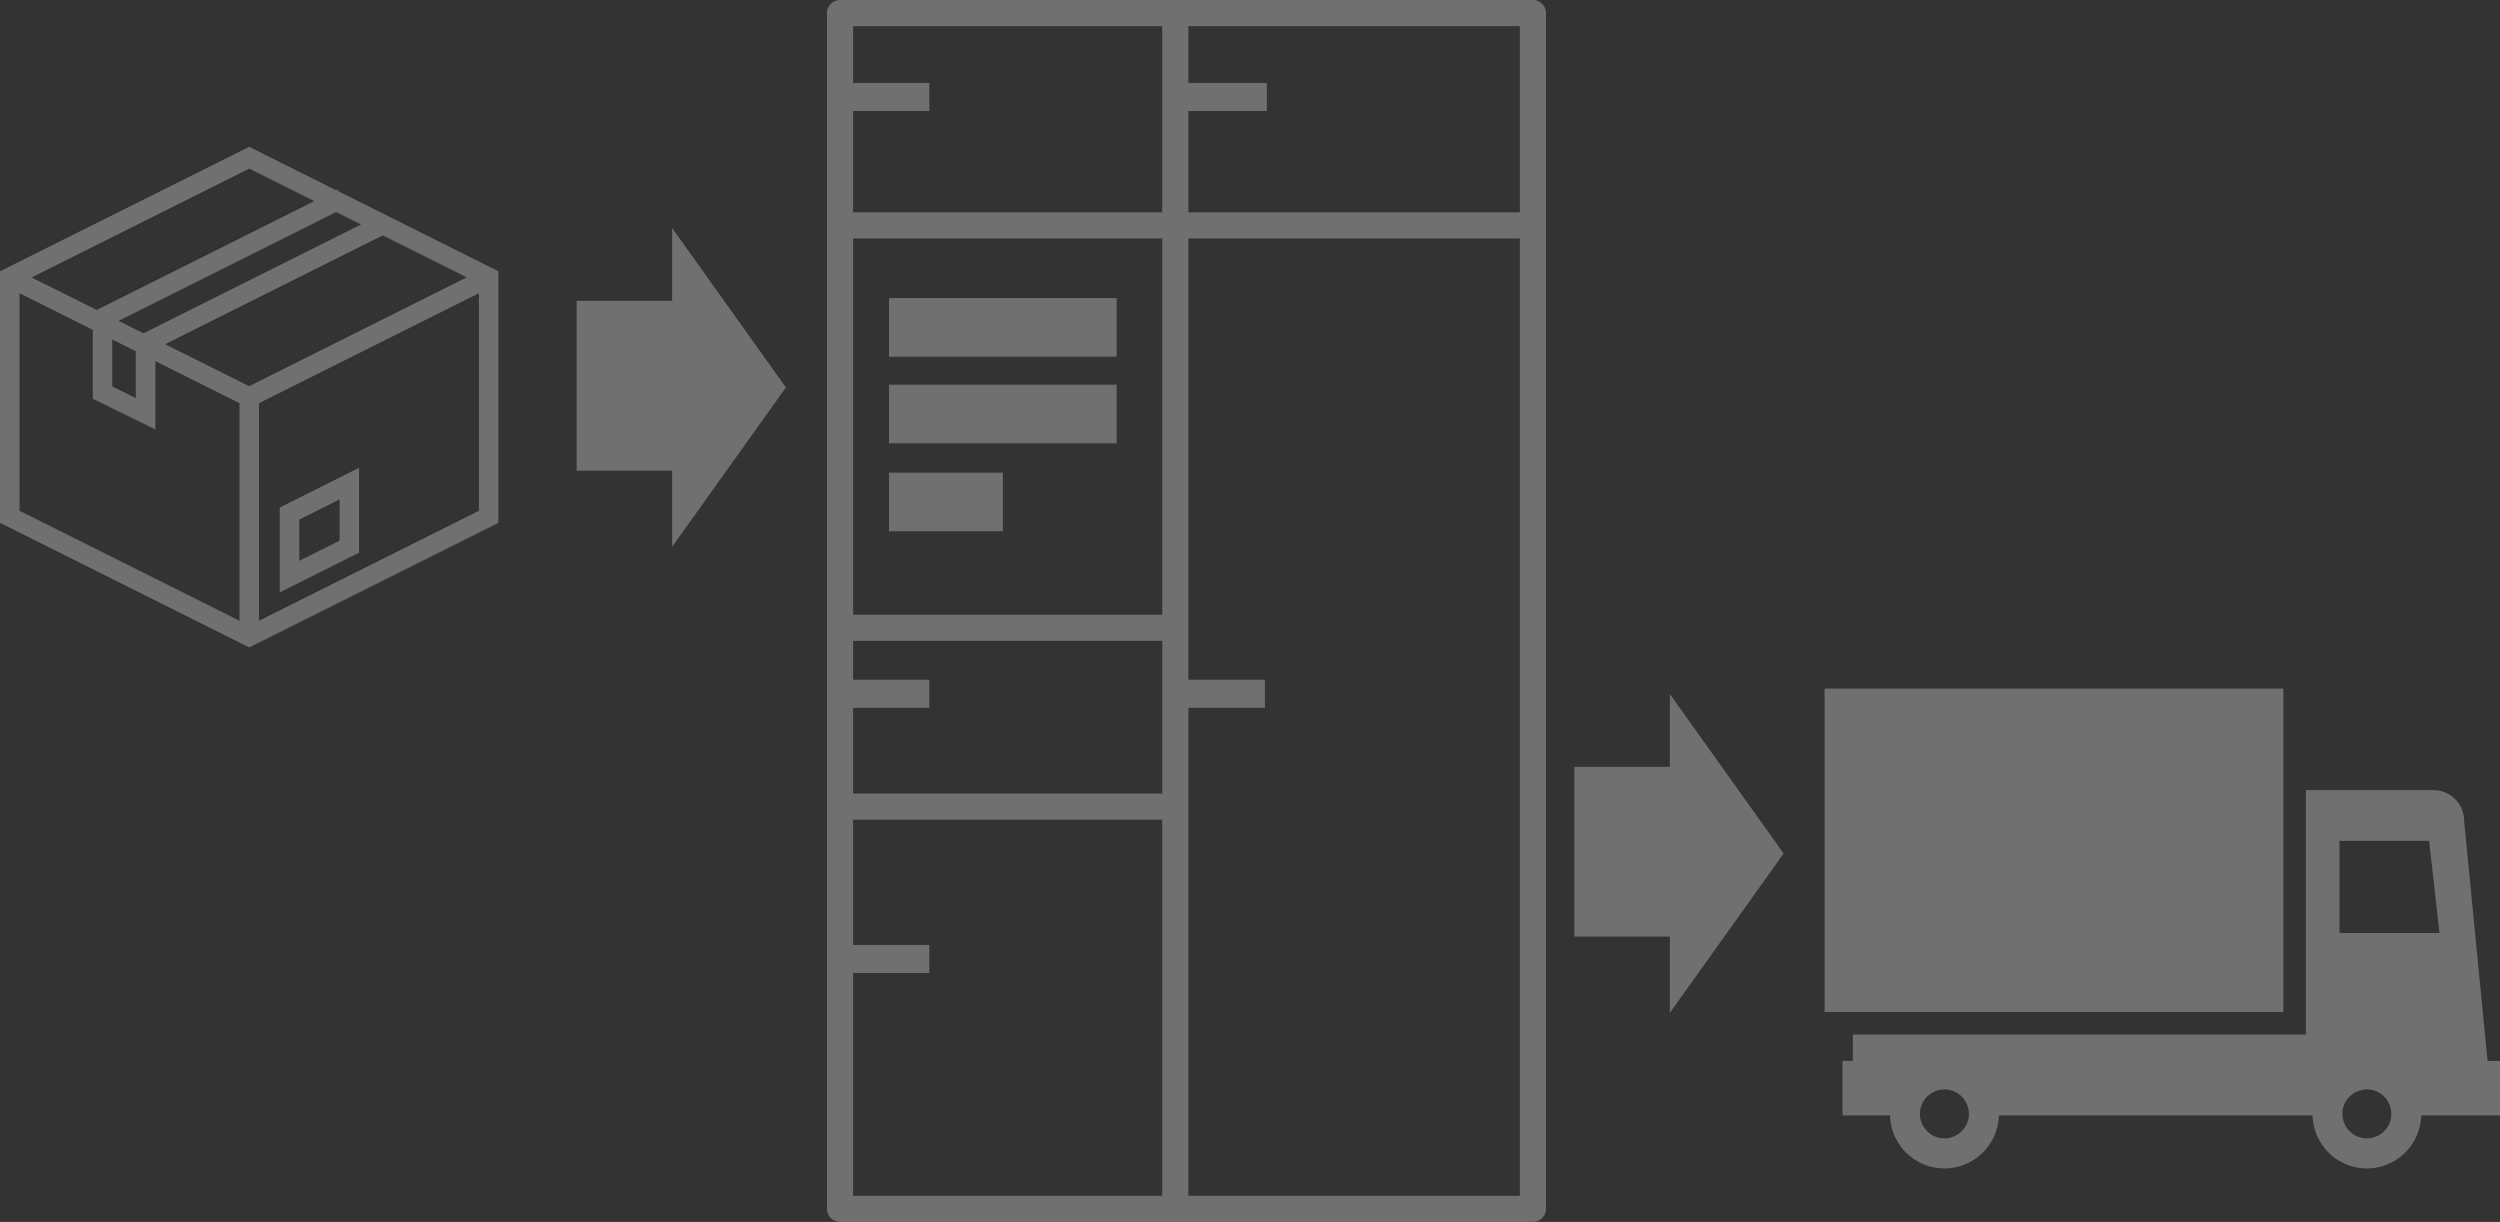 <svg id="_レイヤー_2" data-name="レイヤー 2" xmlns="http://www.w3.org/2000/svg" viewBox="0 0 243 118.77"><rect x="0" y="0" width="243" height="118.77" fill="#333333" stroke="none"/><defs><style>.cls-3{fill:#717071}</style></defs><g id="_レイヤー_1-2" data-name="レイヤー 1"><path class="cls-3" d="M32.91 18.61l-.1-.19-.14.07-8.45-4.22L0 26.37v24.45l24.22 12.11 24.22-12.11V26.37L32.91 18.6zm-8.69 18.93l-8.17-4.08L37.2 22.88l8.17 4.08-21.15 10.58zM10.91 33l2.29 1.14v4.55l-2.29-1.12V33zm.61-1.81l21.15-10.58 2.42 1.21L13.94 32.4l-2.42-1.21zm19.03-11.64L9.4 30.13l-6.33-3.16 21.15-10.58 6.33 3.16zM1.9 28.5l7.12 3.56v6.7l6.08 2.98V35.1l8.18 4.09v21.15L1.9 49.65V28.5zm23.27 31.84V39.19L46.55 28.5v21.15L25.17 60.34z"/><path class="cls-3" d="M27.19 57.58l7.71-3.86v-8.25l-7.71 3.86v8.25zm1.9-7.08l3.92-1.96v4.01l-3.92 1.96V50.5z"/><g id="_10" data-name="10"><path class="cls-3" d="M224.14 100.56H180.1v2.56h-1.01v5.3h4.62a5.29 5.29 0 005.29 5.15c2.88 0 5.21-2.3 5.29-5.15h30.49c.08 2.86 2.41 5.15 5.28 5.15 2.88 0 5.2-2.3 5.28-5.15H243v-5.3h-1.21l-2.28-23.34c0-1.64-1.33-2.98-2.98-2.98h-12.4v23.76zm12.98-9.87h-9.72v-8.96h8.71l1.01 8.96zm-50.5 17.58c0-1.31 1.06-2.37 2.38-2.38 1.31 0 2.37 1.06 2.38 2.38 0 1.31-1.06 2.37-2.38 2.38-1.31 0-2.37-1.06-2.38-2.38zm41.06 0c0-1.31 1.06-2.37 2.38-2.38 1.31 0 2.37 1.06 2.38 2.38 0 1.31-1.06 2.37-2.38 2.38-1.31 0-2.37-1.06-2.38-2.38z"/><path class="cls-3" d="M177.35 66.93h44.59v31.44h-44.59z"/></g><path class="cls-3" d="M56.05 29.24h11v16.51h-11z"/><path class="cls-3" d="M65.33 22.16l11.06 15.5-11.06 15.49V22.16zm108.04 60.8l-11.06-15.5v7.08h-9.28v16.5h9.28v7.41l11.06-15.49z"/><path fill="none" stroke="#717071" stroke-linecap="round" stroke-linejoin="round" stroke-width="2.54" d="M81.65 1.27H149V117.5H81.65z"/><path d="M81.95 21.91H149M81.95 61.02h32.29M81.95 78.4h32.29m0-76.04V117.5" fill="#fff" stroke="#717071" stroke-linecap="round" stroke-linejoin="round" stroke-width="2.54"/><path class="cls-3" d="M81.54 8.06h8.79v2.73h-8.79zm0 58.01h8.79v2.73h-8.79zm0 25.78h8.79v2.73h-8.79zm32.62-25.78h8.79v2.73h-8.79zm.19-58.01h8.79v2.73h-8.79zM86.41 28.97h22.13v5.7H86.41zm0 8.42h22.13v5.7H86.41zm0 8.55h11.07v5.7H86.41z"/></g></svg>